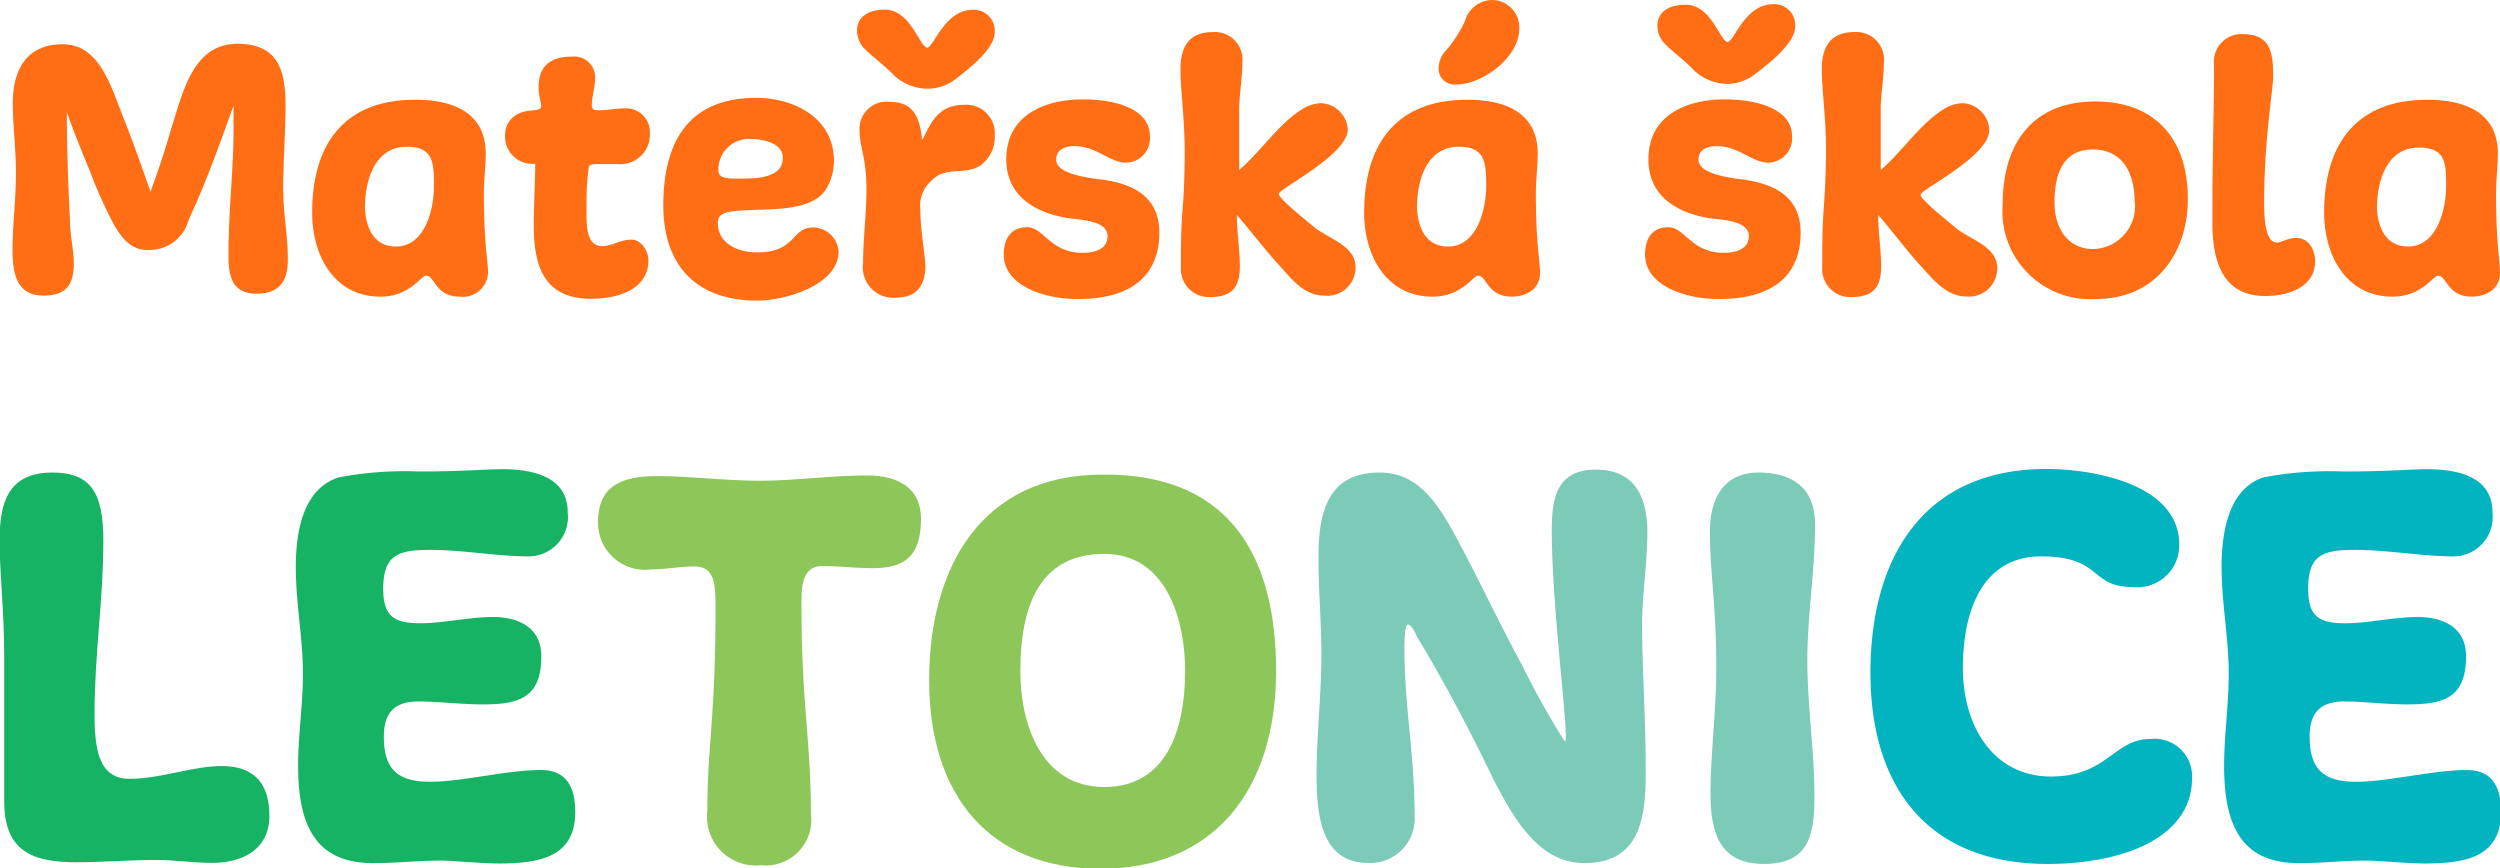<svg xmlns="http://www.w3.org/2000/svg" viewBox="0 0 119.25 41.41"><defs><style>.cls-1{isolation:isolate;}.cls-2{fill:#ff6e14;}.cls-3{fill:#16b364;}.cls-4{fill:#8dc759;}.cls-5{fill:#7ccbb8;}.cls-6{fill:#02b3c0;}</style></defs><title>logo</title><g id="Vrstva_2" data-name="Vrstva 2"><g id="Vrstva_1-2" data-name="Vrstva 1"><g class="cls-1"><path class="cls-2" d="M3,2.11c1.73,0,2.29,2,2.83,3.36s.92,2.45,1.35,3.68c.36-1,.7-2,1-3.06.54-1.64,1-4,3.14-4,1.8,0,2.3,1.06,2.3,2.9,0,1.27-.11,2.73-.11,4s.22,2.16.22,3.4c0,.85-.27,1.62-1.49,1.62s-1.34-.91-1.34-1.85c0-2.25.24-4,.24-6,0-.61,0-.9,0-1.12C10.5,6.81,9.87,8.62,9,10.48a1.93,1.93,0,0,1-2,1.44c-.88,0-1.35-.79-1.71-1.48a22.9,22.9,0,0,1-1-2.27c-.38-.93-.77-1.87-1.1-2.82,0,1.76.06,3.44.15,5.18,0,.69.18,1.37.18,2.07,0,1-.4,1.5-1.44,1.5C.76,14.1.6,13,.6,11.9c0-1.24.16-2.37.16-3.62S.61,6,.61,4.92C.61,3.38,1.23,2.11,3,2.11Z"/><path class="cls-2" d="M23.17,7.33c0,.57-.09,1.29-.09,1.87,0,2.45.2,3.22.2,3.82a1.2,1.2,0,0,1-1.35,1.13c-1.17,0-1.19-1-1.6-1-.26,0-.78,1-2.18,1-2.24,0-3.26-2-3.26-4,0-3.46,1.69-5.39,4.89-5.39C21.66,4.75,23.17,5.4,23.17,7.33Zm-4.29,4.43c1.41,0,1.82-1.8,1.82-2.88S20.69,7,19.41,7c-1.55,0-2,1.62-2,2.9C17.44,10.84,17.82,11.76,18.88,11.76Z"/><path class="cls-2" d="M25.69,4.18c0-1.06.59-1.48,1.6-1.48a1,1,0,0,1,1.1,1c0,.45-.16.9-.16,1.33,0,.23.16.23.36.23.37,0,.79-.09,1.18-.09A1.14,1.14,0,0,1,31,6.37,1.41,1.41,0,0,1,29.5,7.83c-.41,0-.64,0-1,0-.13,0-.36,0-.41.11a11.3,11.3,0,0,0-.11,1.8c0,.81-.09,2,.74,2,.47,0,.88-.31,1.38-.31s.83.54.83,1c0,1.17-1.1,1.82-2.75,1.82-2.29,0-2.72-1.65-2.72-3.51,0-1,.07-2,.07-2.93a1.3,1.3,0,0,1-1.44-1.3,1.33,1.33,0,0,1,.14-.63c.56-.9,1.59-.41,1.59-.83C25.78,4.79,25.69,4.48,25.69,4.18Z"/><path class="cls-2" d="M39.42,9c-.82,1.33-3.49.84-4.75,1.13-.27.08-.43.2-.43.51,0,1,1,1.4,1.87,1.4,1.89,0,1.62-1.19,2.68-1.19A1.23,1.23,0,0,1,40,12c0,1.6-2.56,2.34-3.87,2.34-2.9,0-4.49-1.66-4.49-4.54,0-3,1.17-5.13,4.43-5.13,1.87,0,3.71,1,3.71,3A2.64,2.64,0,0,1,39.42,9ZM37.34,7.53c0-.74-1-.9-1.55-.9a1.45,1.45,0,0,0-1.52,1.51c0,.38.45.38,1,.38C36.09,8.52,37.34,8.5,37.34,7.53Z"/><path class="cls-2" d="M44.23,2.27c.3,0,.83-1.8,2.16-1.8a1,1,0,0,1,1.06,1.06c0,.83-1.3,1.8-1.93,2.29a2.2,2.2,0,0,1-1.22.41,2.35,2.35,0,0,1-1.76-.74c-.4-.41-1-.84-1.37-1.24a1.28,1.28,0,0,1-.29-.79c0-.74.67-1,1.31-1C43.45.45,43.87,2.27,44.23,2.27ZM41,6.16a1.29,1.29,0,0,1,1.46-1.3c1.1,0,1.4.74,1.51,1.69,0,0,0,.11,0,.11s0,0,.07-.07C44.44,5.76,44.82,5,46,5a1.36,1.36,0,0,1,1.45,1.46,1.65,1.65,0,0,1-.7,1.44c-.75.48-1.64,0-2.32.72A1.59,1.59,0,0,0,43.9,10c0,1,.24,2.19.24,2.7,0,.9-.43,1.49-1.33,1.49a1.45,1.45,0,0,1-1.64-1.64c0-1.17.16-2.35.16-3.53C41.33,7.47,41,7.09,41,6.16Z"/><path class="cls-2" d="M54.85,6.5a1.16,1.16,0,0,1-1.14,1.26c-.77,0-1.42-.79-2.44-.79-.47,0-.89.16-.89.65,0,.68,1.52.86,2.06.93,1.53.18,2.86.78,2.86,2.54,0,2.38-1.77,3.21-4,3.17-1.33,0-3.42-.56-3.42-2.12,0-.74.33-1.3,1.12-1.3s1.08,1.22,2.65,1.22c.54,0,1.18-.16,1.18-.79,0-.83-1.51-.77-2.08-.9C49.25,10.08,48,9.27,48,7.6c0-2.09,1.79-2.86,3.68-2.86C53,4.74,54.85,5.1,54.85,6.5Z"/><path class="cls-2" d="M56.31,3.28c0-1.08.44-1.75,1.54-1.75A1.32,1.32,0,0,1,59.26,3c0,.71-.13,1.41-.15,2.11,0,1,0,2,0,3,1-.85,1.85-2.18,3-2.9a1.84,1.84,0,0,1,.9-.29,1.34,1.34,0,0,1,1.28,1.28C64.23,7.42,61,9,61,9.25s1.55,1.46,1.78,1.66c.71.51,1.88.85,1.88,1.84a1.35,1.35,0,0,1-1.5,1.35c-1,0-1.62-.88-2.2-1.51S59.64,11,59,10.25c0,.82.14,1.65.14,2.48,0,1-.41,1.44-1.42,1.44a1.34,1.34,0,0,1-1.39-1.44c0-.94,0-1.8.08-2.76s.1-1.89.1-2.84C56.5,5.55,56.31,4.34,56.31,3.28Z"/><path class="cls-2" d="M73.35,7.33c0,.57-.09,1.29-.09,1.87,0,2.45.2,3.22.2,3.82,0,.77-.66,1.13-1.35,1.13-1.17,0-1.19-1-1.6-1-.25,0-.78,1-2.18,1-2.23,0-3.26-2-3.26-4,0-3.46,1.69-5.39,4.9-5.39C71.84,4.75,73.35,5.4,73.35,7.33Zm-4.28,4.43c1.4,0,1.82-1.8,1.82-2.88S70.87,7,69.59,7c-1.55,0-2,1.62-2,2.9C67.63,10.84,68,11.76,69.07,11.76ZM69,2.38A6.25,6.25,0,0,0,69.88,1a1.37,1.37,0,0,1,1.28-1,1.31,1.31,0,0,1,1.31,1.37c0,1.37-1.76,2.66-3,2.66a.76.76,0,0,1-.85-.74A1.26,1.26,0,0,1,69,2.38Z"/><path class="cls-2" d="M85.48,6.5a1.16,1.16,0,0,1-1.13,1.26c-.77,0-1.42-.79-2.45-.79-.47,0-.88.16-.88.65,0,.68,1.51.86,2,.93,1.53.18,2.87.78,2.87,2.54,0,2.38-1.77,3.21-4,3.17-1.33,0-3.42-.56-3.42-2.12,0-.74.32-1.3,1.11-1.3s1.09,1.22,2.65,1.22c.54,0,1.19-.16,1.19-.79,0-.83-1.51-.77-2.09-.9-1.47-.29-2.7-1.1-2.7-2.77,0-2.09,1.78-2.86,3.67-2.86C83.59,4.74,85.48,5.1,85.48,6.5ZM82.41,2c.3,0,.82-1.8,2.16-1.8a1,1,0,0,1,1.06,1.06c0,.83-1.3,1.8-1.93,2.29A2.23,2.23,0,0,1,82.48,4a2.35,2.35,0,0,1-1.77-.74c-.39-.41-1-.84-1.36-1.24a1.22,1.22,0,0,1-.29-.79c0-.74.66-1,1.31-1C81.63.18,82.05,2,82.41,2Z"/><path class="cls-2" d="M86.9,3.28c0-1.08.45-1.75,1.55-1.75A1.32,1.32,0,0,1,89.86,3c0,.71-.13,1.41-.15,2.11,0,1,0,2,0,3,1-.85,1.85-2.18,3-2.9a1.84,1.84,0,0,1,.9-.29,1.34,1.34,0,0,1,1.28,1.28c0,1.26-3.28,2.84-3.28,3.09s1.55,1.46,1.78,1.66c.7.51,1.88.85,1.88,1.84a1.35,1.35,0,0,1-1.5,1.35c-.95,0-1.62-.88-2.2-1.51S90.24,11,89.59,10.25c0,.82.14,1.65.14,2.48,0,1-.41,1.44-1.42,1.44a1.34,1.34,0,0,1-1.39-1.44c0-.94,0-1.8.07-2.76s.11-1.89.11-2.84C87.1,5.55,86.9,4.34,86.9,3.28Z"/><path class="cls-2" d="M100,14.26a4.19,4.19,0,0,1-4.47-4.55c0-2.76,1.34-4.87,4.42-4.87,2.77,0,4.41,1.7,4.41,4.65C104.37,12,102.87,14.26,100,14.26Zm1.82-4.66c0-1.26-.51-2.47-2-2.47s-1.82,1.31-1.82,2.52.61,2.23,1.85,2.23A2.05,2.05,0,0,0,101.83,9.6Z"/><path class="cls-2" d="M108.43,3.64c0,.63-.43,3-.43,6,0,.83.06,1.93.61,1.93.24,0,.49-.22.92-.22.6,0,.9.56.9,1.12,0,1.24-1.31,1.65-2.37,1.65-2.11,0-2.53-1.76-2.53-3.53,0-3.38.08-5.38.08-7.49a1.32,1.32,0,0,1,1.44-1.47C108.31,1.66,108.43,2.54,108.43,3.64Z"/><path class="cls-2" d="M119.15,7.33c0,.57-.09,1.29-.09,1.87,0,2.45.19,3.22.19,3.82,0,.77-.66,1.13-1.35,1.13-1.17,0-1.19-1-1.6-1-.25,0-.77,1-2.18,1-2.23,0-3.26-2-3.26-4,0-3.46,1.7-5.39,4.9-5.39C117.63,4.75,119.15,5.4,119.15,7.33Zm-4.29,4.43c1.4,0,1.82-1.8,1.82-2.88s0-1.84-1.3-1.84c-1.55,0-2,1.62-2,2.9C113.42,10.84,113.8,11.76,114.86,11.76Z"/></g><g class="cls-1"><path class="cls-3" d="M4.93,25.79c0,2.82-.42,5.4-.42,8.26,0,1.76.22,3.1,1.68,3.1s3-.61,4.39-.61c1.63,0,2.27.92,2.27,2.38,0,1.62-1.31,2.24-2.74,2.24-.9,0-1.77-.14-2.69-.14-1.23,0-2.52.11-3.78.11C1.54,41.13.2,40.6.2,38.22c0-1.91,0-3.11,0-6.95,0-2.1-.22-4-.22-5.46,0-1.82.39-3.27,2.52-3.27C4.37,22.54,4.93,23.55,4.93,25.79Z"/><path class="cls-3" d="M27.08,24.44a1.88,1.88,0,0,1-1.85,2.1c-1.49,0-3.17-.31-4.68-.31s-2.27.2-2.27,1.85c0,1.29.48,1.65,1.77,1.65,1.09,0,2.35-.3,3.47-.3s2.3.44,2.3,1.87c0,2-1.07,2.3-2.8,2.3-1,0-2.13-.14-3.06-.14-1.14,0-1.65.53-1.65,1.68,0,1.57.67,2.15,2.21,2.15s3.64-.56,5.3-.56c1.23,0,1.62.87,1.62,2,0,2.21-1.79,2.44-3.58,2.46-.82,0-2.36-.14-2.8-.14-1.26,0-2,.12-3.28.12-2.8,0-3.56-1.91-3.56-4.65,0-1.43.23-2.91.23-4.37,0-1.74-.34-3.36-.34-5.1,0-1.54.28-3.72,2.05-4.28a16.82,16.82,0,0,1,3.8-.28c2.19,0,3.14-.11,4.09-.11C25.42,22.4,27.08,22.73,27.08,24.44Z"/></g><g class="cls-1"><path class="cls-4" d="M36.29,41.27a2.32,2.32,0,0,1-2.55-2.58c0-3.1.39-4.5.39-9.6,0-1.15,0-2.07-1-2.07-.68,0-1.4.14-2.08.14a2.23,2.23,0,0,1-2.52-2.3c0-1.76,1.26-2.15,2.8-2.15s3.25.22,4.93.22,3.36-.25,5.1-.25c1.34,0,2.57.5,2.57,2.07,0,2-1,2.35-2.35,2.35C40.8,27.1,40,27,39.23,27c-1,0-1,1.06-1,1.82,0,4.79.45,6.49.45,10A2.17,2.17,0,0,1,36.29,41.27Z"/><path class="cls-4" d="M60.87,32c0,5.72-3,9.44-8.37,9.44s-8.18-3.56-8.18-9,2.55-9.8,8.24-9.8C58.41,22.57,60.87,26.23,60.87,32Zm-4.34,0c0-2.41-.87-5.58-3.86-5.58-3.14,0-4,2.58-4,5.6,0,2.52,1,5.52,4,5.52S56.53,34.77,56.53,32Z"/></g><g class="cls-1"><path class="cls-5" d="M67.48,38.92a2.12,2.12,0,0,1-2.24,2.24c-2.27,0-2.44-2.41-2.44-4.23s.23-3.81.23-5.68c0-1.57-.14-3.11-.14-4.65,0-2.07.39-4.06,2.91-4.06,1.79,0,2.72,1.34,3.7,3.16s2.15,4.29,3.13,6.08a39.69,39.69,0,0,0,2,3.58c.06,0,.06-.19.06-.22,0-1.32-.67-6.44-.67-9.86,0-1.54.25-2.88,2.1-2.88s2.46,1.29,2.46,3c0,1.46-.25,2.92-.25,4.37,0,2.19.17,4.34.17,7.09,0,2.07-.23,4.31-2.92,4.31-2.07,0-3.24-1.88-4.28-3.87-1.23-2.54-2.3-4.59-3.75-7,0-.06-.23-.51-.39-.51s-.17.79-.17,1.15C67,33.77,67.48,36.06,67.48,38.92Z"/><path class="cls-5" d="M81.56,25.37c0-1.54.62-2.83,2.33-2.83,1.4,0,2.69.56,2.69,2.49,0,2.21-.37,4.23-.37,6.47s.34,4.31.34,6.44c0,1.85-.23,3.27-2.41,3.27s-2.55-1.59-2.55-3.38.28-4,.28-6C81.87,28.92,81.56,27.27,81.56,25.37Z"/></g><g class="cls-1"><path class="cls-6" d="M101.72,28c-2.07,0-1.42-1.46-4.36-1.46-2.72,0-3.73,2.46-3.73,5.32s1.51,5.18,4.2,5.18,3-1.79,4.73-1.79a1.79,1.79,0,0,1,2,1.87c0,2.89-3.39,4.09-6.89,4.09-5.82,0-8.45-3.78-8.45-9.13s2.43-9.71,8.4-9.71c2.18,0,6.33.7,6.33,3.61A2,2,0,0,1,101.72,28Z"/><path class="cls-6" d="M118.89,24.44a1.88,1.88,0,0,1-1.85,2.1c-1.48,0-3.16-.31-4.68-.31s-2.26.2-2.26,1.85c0,1.29.47,1.65,1.76,1.65,1.09,0,2.35-.3,3.47-.3s2.3.44,2.3,1.87c0,2-1.07,2.3-2.8,2.3-1,0-2.13-.14-3-.14-1.15,0-1.66.53-1.66,1.68,0,1.57.68,2.15,2.22,2.15s3.64-.56,5.29-.56c1.23,0,1.62.87,1.62,2,0,2.21-1.79,2.44-3.58,2.46-.81,0-2.35-.14-2.8-.14-1.26,0-2,.12-3.28.12-2.8,0-3.55-1.91-3.55-4.65,0-1.43.22-2.91.22-4.37,0-1.74-.34-3.36-.34-5.1,0-1.54.28-3.72,2-4.28a16.87,16.87,0,0,1,3.81-.28c2.18,0,3.13-.11,4.08-.11C117.24,22.4,118.89,22.73,118.89,24.44Z"/></g></g></g></svg>